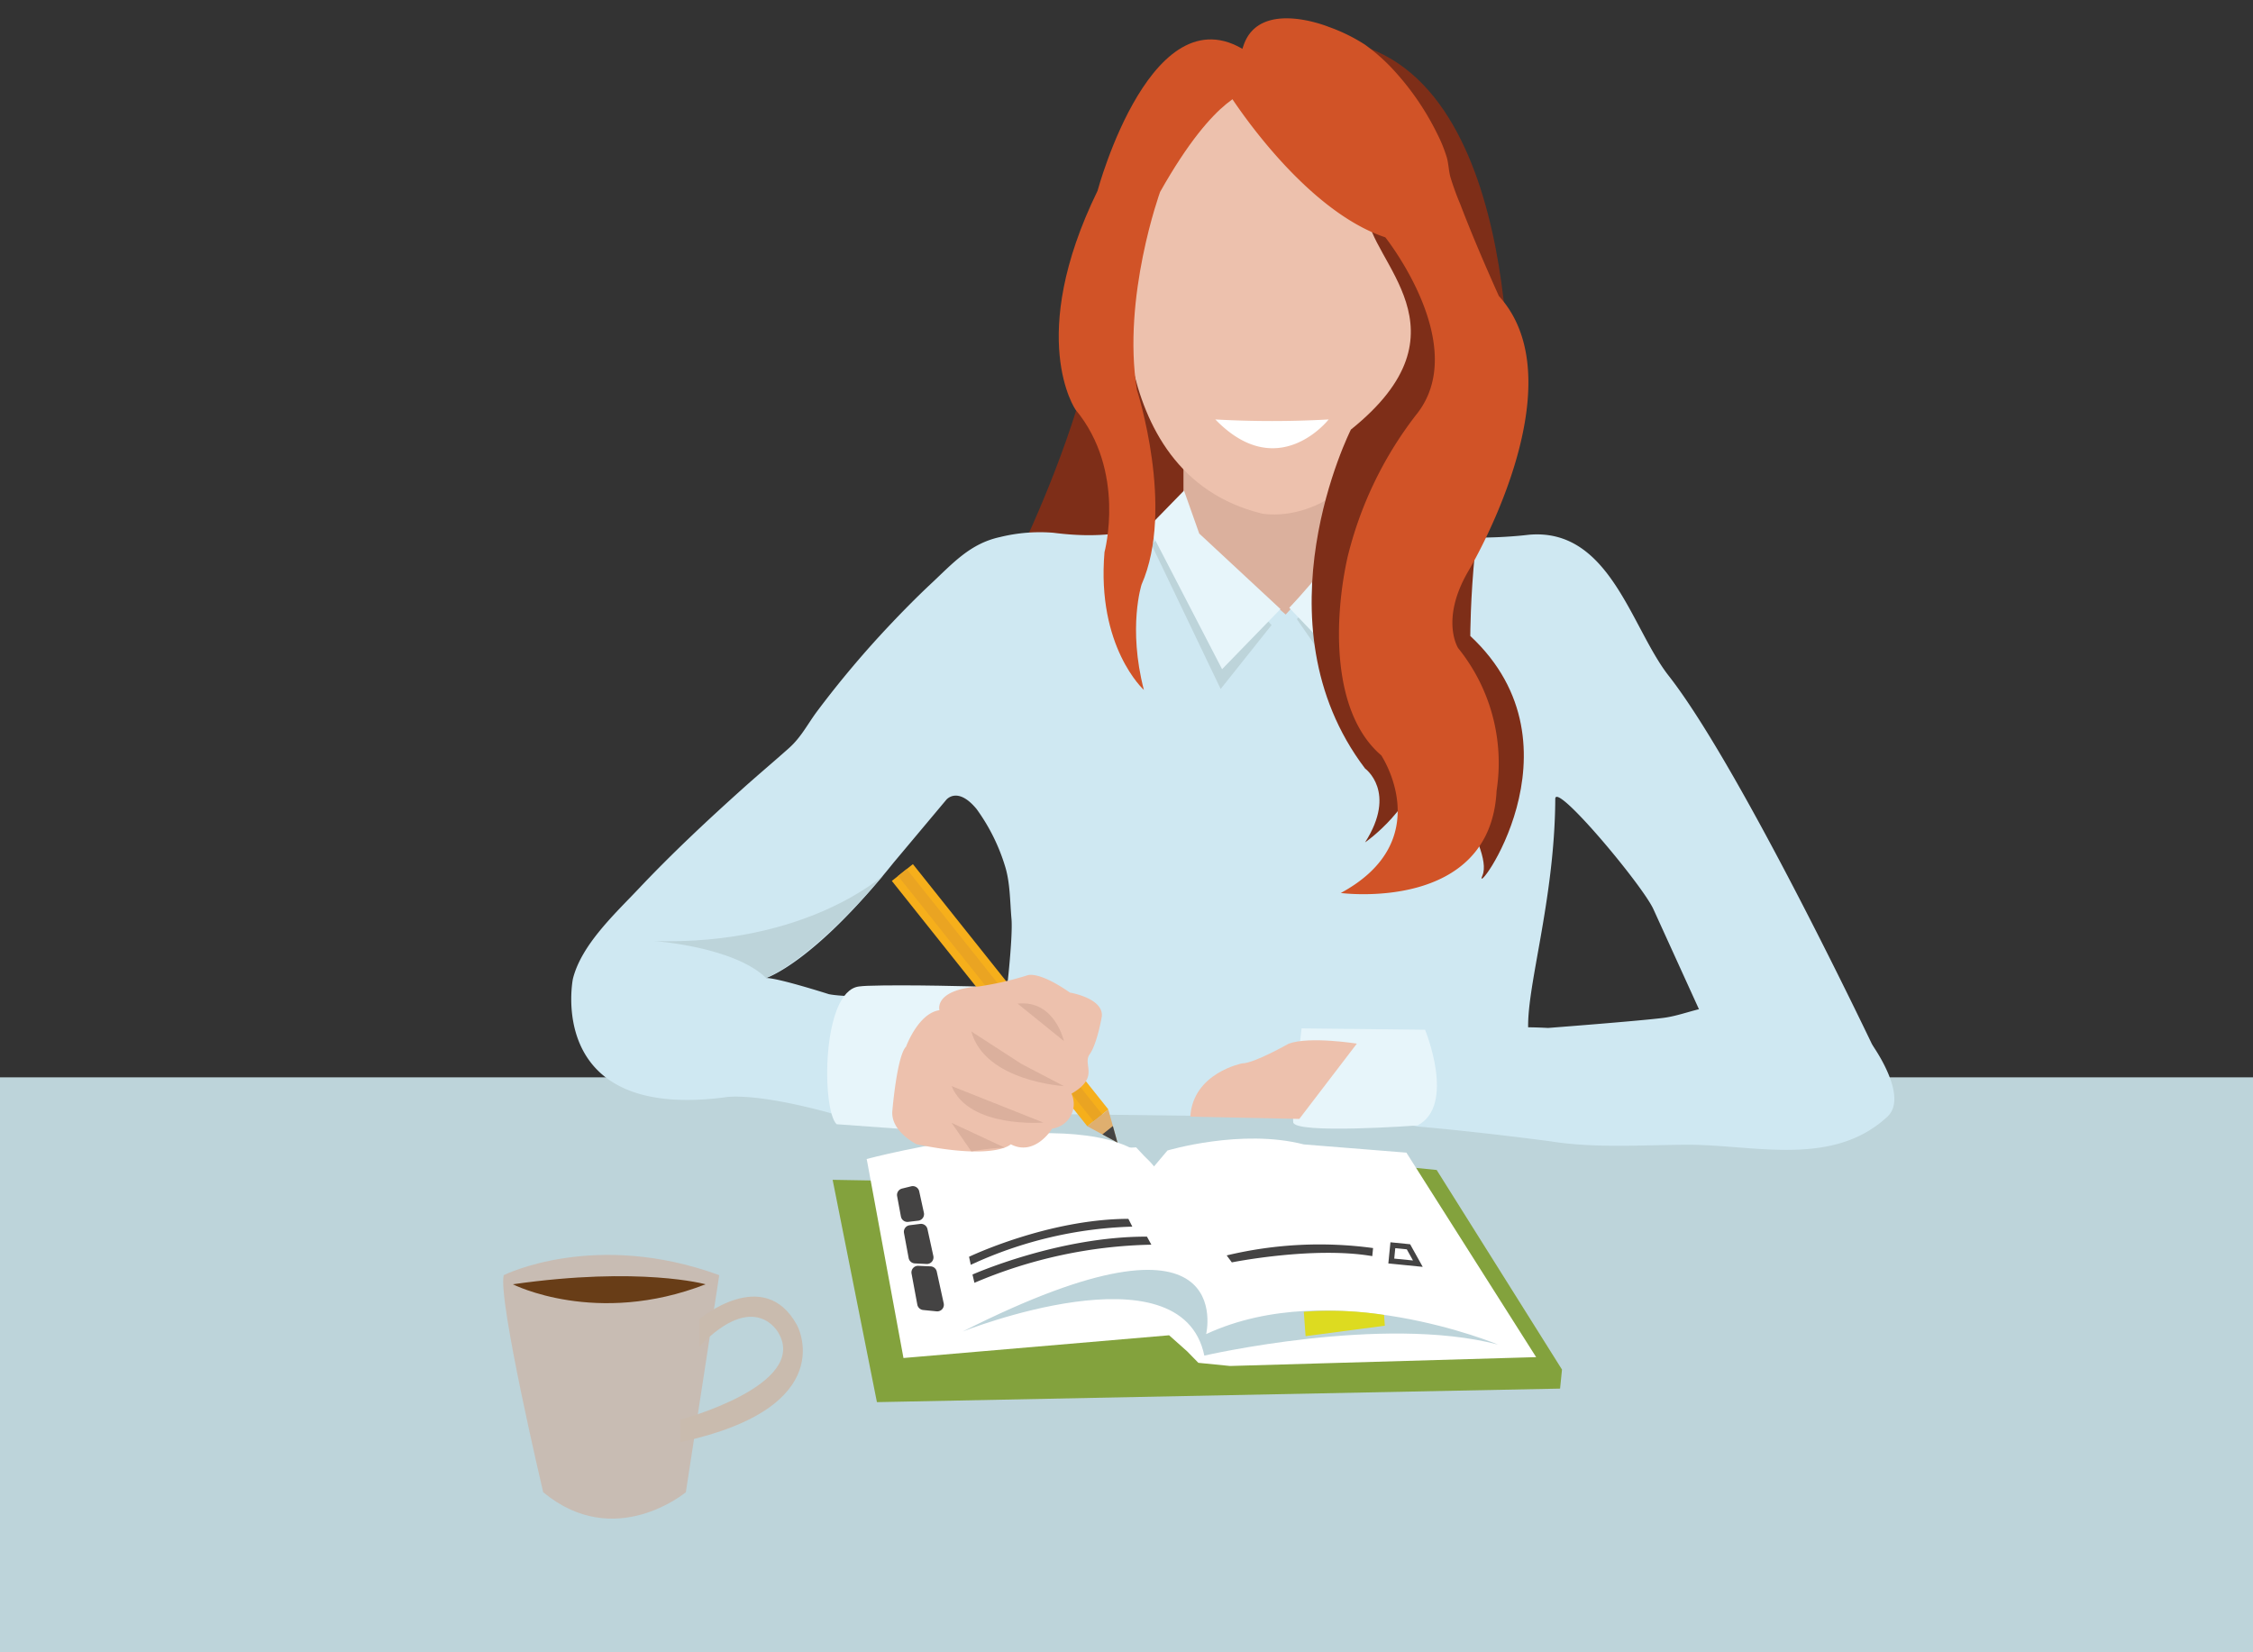 <svg id="Layer_1" data-name="Layer 1" xmlns="http://www.w3.org/2000/svg" xmlns:xlink="http://www.w3.org/1999/xlink" width="300" height="220" viewBox="0 0 300 220"><rect x="0" y="0" width="300" height="220" fill="#333333" stroke="none"/><defs><style>.cls-1,.cls-17{fill:none;}.cls-2{fill:#bdd4da;}.cls-3{clip-path:url(#clip-path);}.cls-4{fill:#7e2e18;}.cls-5{fill:#cfe8f2;}.cls-6{fill:#dbb09d;}.cls-7{fill:#edc1ad;}.cls-8{fill:#fff;}.cls-9{fill:#e7f5fa;}.cls-10{fill:#d15327;}.cls-11{fill:#c8bcb3;}.cls-12{fill:#c9bbae;}.cls-13{fill:#683d17;}.cls-14{fill:#83a23d;}.cls-15{fill:#dddb20;}.cls-16{fill:#444343;}.cls-17{stroke:#444343;stroke-miterlimit:10;stroke-width:0.718px;}.cls-18{fill:#f6af1b;}.cls-19{fill:#eaa422;}.cls-20{fill:#dfaf6f;}</style><clipPath id="clip-path"><rect class="cls-1" x="-265.922" width="536.044" height="220"/></clipPath></defs><rect class="cls-2" x="-6.065" y="143.445" width="308.187" height="76.555"/><g class="cls-3"><path class="cls-4" d="M158.058,44.263l4.858,37.991-30.628-1.616s17.013-30.985,14.655-51.194Z"/><path class="cls-5" d="M157.786,53.849s1.215,9.948.002,11.969c0,0-2.829,7.005-17.514,5.119a22.206,22.206,0,0,0-7.127.574c-3.973.865-6.258,3.478-9.12,6.154-1.961,1.834-3.845,3.749-5.686,5.703a132.65,132.65,0,0,0-9.476,11.257c-1.338,1.78-2.146,3.498-3.819,4.991-2.03,1.81-4.114,3.559-6.138,5.375-4.779,4.291-9.479,8.691-13.889,13.363-3.092,3.275-7.617,7.435-8.738,11.995,0,0-3.772,18.86,20.208,15.762,0,0,4.176-.943,17.109,2.964l10.508,1.204s2.695-16.832,5.389-18.179c0,0-15.089,1.078-19.13.27,0,0-6.736-2.155-8.353-2.155,0,0,6.197-1.886,16.975-15.358l7.005-8.353s1.482-1.886,4.042,1.212a25.646,25.646,0,0,1,3.772,7.545c.704,2.192.674,4.75.877,7.05.22,2.496-.712,10.572-.961,12.188-.559,3.631.436,7.292.891,10.939l.539,2.829,64.531.808c.075.001.295-.305.342-.354,3.186-3.415,3.85-6.621,3.488-11.232-.441-5.614,3.513-17.444,3.58-31.121.011-2.367,11.585,11.451,13.067,14.685l7.949,17.457,21.825,1.92s-18.053-38.103-27.745-50.461c-5.007-6.383-7.837-19.78-18.675-18.762,0,0-22.825,2.964-24.442-7.814l-.539-9.969Z"/><path class="cls-6" d="M157.585,52.793V70.182l13.615,11.64s9.79-10.695,9.921-11.215-5.462-17.164-5.462-17.164Z"/><path class="cls-5" d="M206.121,136.871s12.303-.943,15.403-1.347c2.193-.286,4.362-1.249,6.587-1.514a30.026,30.026,0,0,1,6.939-.043,25.265,25.265,0,0,1,9.369,2.58c3.276,1.813,2.234-.224,4.934,2.66,0,0,4.867,6.78,1.966,9.474-7.319,6.799-17.841,3.725-26.55,3.742-6.03.012-12.352.5-18.348-.465,0,0-9.084-1.216-17.54-1.957-6.206-.544-7.575-14.466,17.24-13.132"/><path class="cls-2" d="M87.127,125.297s10.576.741,14.886,4.917c0,0,5.831-2.168,15.579-13.647,0,0-10.257,9.336-30.465,8.73"/><path class="cls-7" d="M149.975,32.542s-4.042,30.446,18.053,35.836c0,0,18.726,3.906,21.825-32.064,0,0-5.524-26.001-23.711-25.597,0,0-14.146.404-16.166,21.825"/><path class="cls-8" d="M161.83,55.849a134.569,134.569,0,0,0,15.088,0s-6.736,8.622-15.088,0"/><path class="cls-9" d="M173.314,136.927l16.439.18s4.15,10.053-.998,12.744c0,0-16.389,1.206-16.558-.43s1.117-12.494,1.117-12.494"/><path class="cls-7" d="M158.496,148.683l14.515.299,7.66-10.022s-6.244-1.011-9.076,0c0,0-4.603,2.627-6.195,2.627,0,0-6.549,1.26-6.903,7.096"/><polygon class="cls-2" points="156.263 69.632 153.332 72.52 162.537 91.737 169.32 83.221 156.263 69.632"/><polygon class="cls-2" points="185.715 71.062 179.715 92.582 172.687 82.44 182.631 71.452 185.715 71.062"/><path class="cls-9" d="M179.63,65.319l6.085,3.31L179.462,89.1l-7.789-8.177s8.633-8.985,8.295-12.294Z"/><polygon class="cls-9" points="170.503 81.096 159.685 71.041 157.657 65.319 152.925 70.174 162.728 89.1 170.503 81.096"/><path class="cls-10" d="M166.502,12.138s-4.472,0-12.028,13.416c0,0-5.09,14.034-3.084,26.37,0,0,5.088,15.73.617,25.908,0,0-1.851,5.706.308,14.033,0,0-6.323-5.706-5.244-18.351,0,0,2.93-10.795-3.855-18.968,0,0-6.631-9.561,2.931-29.146,0,0,7.402-27.604,20.356-18.197s0,4.935,0,4.935"/><path class="cls-4" d="M179.882,57.196s-12.933,25.597,1.886,45.131c0,0,4.311,3.098,0,9.835,0,0,6.736-4.58,8.084-11.855,0,0,9.16,12.583,7.544,16.26s14.281-17.069-1.617-31.888c0,0,0-20.208,5.12-29.638,0,0,2.155-48.12-24.25-49.791l-8.029,7.519s13.148,9.132,13.418,15.598,14.28,15.628-2.156,28.83"/><path class="cls-10" d="M163.446,12.2s9.7,15.628,21.016,19.4c0,0,11.586,14.55,4.042,23.711a50.402,50.402,0,0,0-9.088,18.958c-1.748,7.91-2.247,20.518,4.508,26.308,0,0,7.545,11.316-5.389,18.322,0,0,19.939,2.65,20.747-13.629a24.304,24.304,0,0,0-5.12-18.974s-2.425-3.772,1.347-10.239c0,0,14.877-24.788,4.071-36.644-1.811-4.04-3.567-8.115-5.148-12.251a35.805,35.805,0,0,1-1.31-3.615c-.229-.87-.234-1.764-.483-2.622a19.171,19.171,0,0,0-1.226-3.033,35.865,35.865,0,0,0-5.497-8.178,25.081,25.081,0,0,0-4.189-3.787,23.216,23.216,0,0,0-4.809-2.35S167.758-.195,165.602,6.003Z"/><path class="cls-11" d="M67.076,169.783s12.125-6.065,28.695,0l-4.446,28.901s-9.458,7.917-18.996,0c0,0-6.062-25.671-5.254-28.901"/><path class="cls-12" d="M93.12,175.646s8.622-7.275,13.013.808c0,0,5.993,10.912-15.522,15.56v-2.991s17.129-4.582,13.041-11.559c0,0-3.08-5.86-10.533,1.819Z"/><path class="cls-13" d="M68.288,170.999s11.114,5.659,25.664,0c0,0-8.689-2.425-25.664,0"/><polygon class="cls-14" points="119.705 157.242 110.871 157.091 116.767 186.691 207.734 184.889 207.988 182.355 191.301 155.781 183.513 155.003 156.623 158.431 119.705 157.242"/><path class="cls-8" d="M155.453,153.187s9.853-2.95,18.161-.81l13.657,1.095L204.547,180.7l-40.759,1.177-4.219-.421-1.487-1.522-2.408-2.144-35.371,3.026-4.895-26.497,35.88-1.548,2.368,2.545Z"/><path class="cls-2" d="M160.606,177.633s4.519-19.012-32.413-.347c0,0,29.103-11.58,32.171,3.21,0,0,23.773-5.482,39.105-1.469,0,0-22.023-9.219-38.864-1.394"/><path class="cls-8" d="M115.408,154.319s31.226-8.368,38.248.997l-36.906,1.875Z"/><path class="cls-15" d="M173.609,174.657l.237,3.248,10.553-1.392-.105-1.434V175.08a46.968,46.968,0,0,0-10.685-.422"/><path class="cls-16" d="M123.021,161.47l-.623-2.85a.88.88,0,0,0-1.071-.666l-1.215.3a.88.88,0,0,0-.654,1.015l.504,2.708a.881.881,0,0,0,.969.713l1.334-.158a.88.88,0,0,0,.756-1.062"/><path class="cls-16" d="M122.528,162.96l-1.401.176a.88.88,0,0,0-.756,1.034l.62,3.333a.882.882,0,0,0,.823.718l1.563.075a.88.88,0,0,0,.902-1.067l-.783-3.583a.879.879,0,0,0-.969-.685"/><path class="cls-16" d="M123.912,168.612l-1.63-.071a.88.88,0,0,0-.903,1.041l.768,4.127a.88.88,0,0,0,.778.715l1.788.178a.88.88,0,0,0,.947-1.064l-.926-4.234a.881.881,0,0,0-.822-.692"/><path class="cls-16" d="M153.31,165.726a63.069,63.069,0,0,0-23.559,5.077l-.259-1.101s11.428-5.083,23.232-5.046Z"/><path class="cls-16" d="M150.776,163.323a54.754,54.754,0,0,0-21.512,5.085l-.229-1.07s10.451-5.016,21.214-5.053Z"/><polygon class="cls-17" points="187.545 166.007 188.795 168.254 185.258 167.902 185.467 165.799 187.545 166.007"/><path class="cls-16" d="M164.025,168.083s10.863-2.18,18.701-.831l.107-1.076a53.024,53.024,0,0,0-19.493.979Z"/><path class="cls-9" d="M111.4,149.687l13.647.992,5.551-19.311s-9.938-.295-15.114-.107c-.39.015-.761.043-1.111.087-4.99.638-4.968,16.461-2.973,18.339"/><rect class="cls-18" x="131.376" y="111.625" width="3.587" height="41.765" transform="translate(-53.555 111.859) rotate(-38.547)"/><rect class="cls-19" x="132.43" y="111.625" width="1.48" height="41.765" transform="translate(-53.555 111.859) rotate(-38.547)"/><polygon class="cls-20" points="144.78 149.957 147.576 147.73 148.797 152.129 144.78 149.957"/><polygon class="cls-16" points="148.186 149.929 148.796 152.129 146.788 151.043 148.186 149.929"/><path class="cls-7" d="M118.829,147.843s.606-7.275,1.819-8.487c0,0,1.616-4.446,4.446-4.85,0,0-.808-2.694,5.254-3.166a41.602,41.602,0,0,0,6.467-1.482s1.414-.646,5.658,2.305c0,0,4.446.727,4.244,3.152,0,0-.607,3.638-1.617,5.052s1.415,3.031-2.425,5.254a3.3,3.3,0,0,1-2.571,4.648s-2.279,3.772-5.513,2.088c0,0-2.02,2.156-12.529,0,0,0-3.544-1.727-3.233-4.513"/><path class="cls-6" d="M129.337,137.335l6.669,4.32,5.658,2.955s-10.508-.606-12.327-7.275"/><path class="cls-6" d="M126.71,144.61l12.221,4.855s-9.894.82-12.221-4.855"/><path class="cls-6" d="M126.71,149.507l7.063,3.294a34.475,34.475,0,0,0-4.436.503Z"/><path class="cls-6" d="M135.501,133.63l6.163,4.984s-1.212-5.523-6.163-4.984"/></g></svg>
